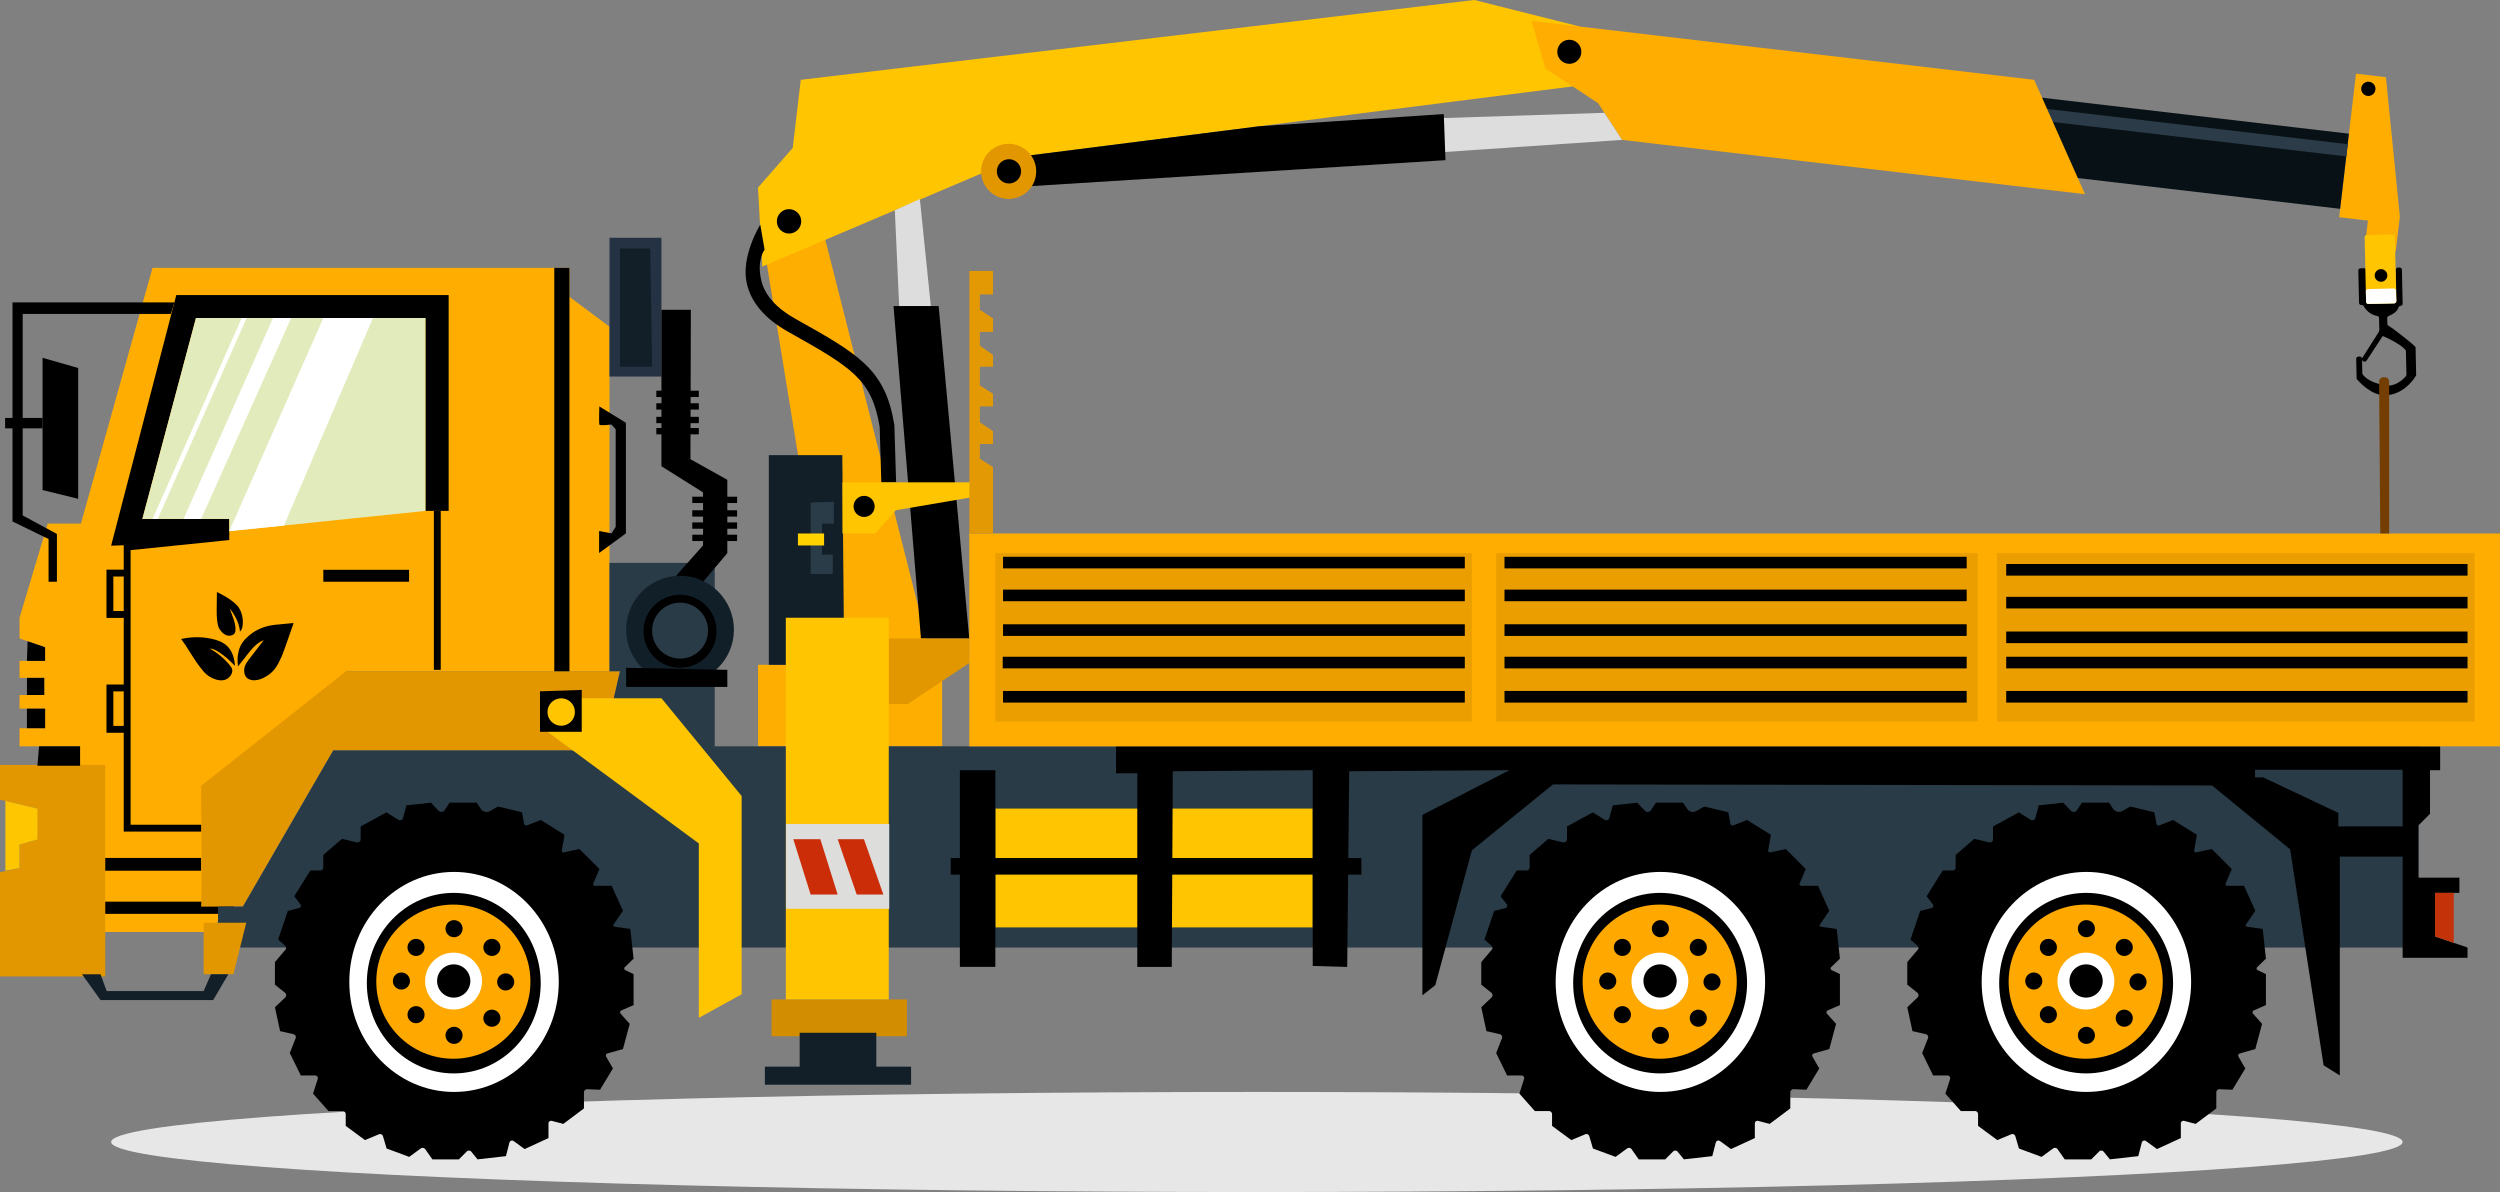 <svg xmlns="http://www.w3.org/2000/svg" xmlns:xlink="http://www.w3.org/1999/xlink" viewBox="0 0 4735.8 2258.1" xmlns:v="https://vecta.io/nano"><rect x="0" y="0" width="4735.8" height="2258.1" fill="#808080" stroke="none"/><style><![CDATA[.h{fill:#fff}.i{fill:none}.j{stroke:#000}.k{stroke-miterlimit:10}.l{fill:#ffc501}.m{fill:#ffad01}.n{fill:#121f28}.o{stroke-width:13}.p{fill:#293b47}.q{fill:#ea9e00}.r{stroke-width:22}.s{fill:#fea800}]]></style><ellipse cx="2380.9" cy="2163.3" rx="2170.4" ry="94.8" fill="#e7e7e7"/><path d="M4538.3 476.3l-58.7-6.9 6-51.5-54.5-6.4 31.9-271.9 56.7 6.6 26.4 264.1z" class="m"/><path d="M1559.2 437.4l196.7 776.4h28.8v200h-348.8v-154.4h163.3l-87.7-398.8-67-410.2z" fill="#fead01"/><circle cx="4486.4" cy="168.3" r="13.5"/><path d="M3471.199 282.782l16.694-142.326 961.716 112.807-16.694 142.326z" fill="#081116"/><path d="M3522.6 188.2l922 108.1 2.8-23.1-935.3-109.8z" fill="#2b3c48"/><path d="M2979 163.7L1934.9 296.4 1444.1 505l-8.2-149.7 65.8-75.1 15.2-129L2792.8 0l199.5 50.2z" class="l"/><path d="M3853.3 151.2l96.4 216.7-877-102.9-45.5-69.7-99.7-65.4-26.3-90.3z" class="m"/><circle cx="2972.8" cy="98.1" r="22.8"/><path d="M3039.2 213.7L2722.9 224l3.6 64.6 346.2-23.6z" fill="#ddd"/><path d="M2735 216.1l3.2 87.3-795.4 49.8 2-58.1 441-56z"/><circle cx="1910.7" cy="324.6" r="52.2" fill="#e29701"/><circle cx="1911.3" cy="324.6" r="23"/><circle cx="1494.7" cy="419.3" r="23.1"/><path d="M1669.5 914.1l28-.8-3.3-108.1c-17.1-105.9-67.1-133.8-187.9-201.5-36-20.2-57.6-44.6-64.2-72.5-9.1-38.7 6.1-57.9 6.3-58.2l-8.2-47.4c-1.2 1.8-37.2 60.7-25.5 111.6 8.3 36.1 34.5 66.7 77.8 91 62 34.7 101.4 57.3 127.6 82.6 25.8 25 38.8 52.5 46.3 97.9l3.1 105.4z"/><path d="M1742.5 376.9l-47.4 21.4 8.2 181.5h60z" fill="#ddd"/><path d="M1778.1 579.8h-85.5l52 629.7h91.5z"/><path d="M1595.6 862.2h-139.2v397.2h142.8z" class="n"/><path d="M1579.6 950.5V992h-22.4v58.7h20.3v36.6h-41.9V951.9z" fill="#2a3c48"/><path d="M1511.5 1010.6h49.6v22.7h-49.6z" fill="#ffd200"/><path d="M1836.1 1209.5h-152.6v124.2h36l116.6-77.8z" fill="#e29600"/><path d="M1461.6 1893.2H1718v69.8h-256.4z" fill="#d28d00"/><path d="M1660 2020.6v-64.2h-145.2v64.2h-65.9v34.2h277v-34.2z" class="n"/><path d="M1154.6 618.8l-75.9-56.5v-54.9H288.9L153.3 991.9h-63L37 1170.2v39.3l48.4 16.6v25.8H37v32.2h46.8v32.4H37v25.9h48.4v37.1H37v34.3h114.7v36.8H70.9v314.9H402l253.6-493.9h499z" class="m"/><path d="M1174.4 1271.6l-34.3 149.9H631.3l-171.2 295.6s-80.8 1.6-79.1 0 0-228.5 0-228.5l274.6-217h518.8zm-975 177.4H0v65.8l70.9 16.9v58.6L37 1600v44.5l-37 7.8v197.5h199.4z" fill="#e29700"/><path d="M10.2 1517.2v132.2l26.8-4.9V1600l33.9-9.7v-58.6z" fill="#fec600"/><path d="M199.4 1625.2h181.5v24.2H199.4zm182 82.9h-182v23.1h243.4v-13.8H381z"/><path d="M381 1568.8H240.9v-535.1" class="i j k o"/><path d="M434.3 1023l-193.4 19.8-6.8-9.9-23.6.8L333.9 559h516v408.8h-44V602.4H371.2L269.7 983h164.6z"/><path d="M240.9 1085.6h-32.7v78.4h32.7m0 139.2h-32.7v78.4h32.7" class="i j k o"/><path d="M612.5 1079.4h162.4v22.6H612.5z"/><path d="M828.4 967.8v301.1" class="i j k o"/><path d="M805.9 967.8l-371.6 38.3V983H269.7l101.5-380.6h434.7z" fill="#e2ebbc"/><path d="M1842.5 913.7h-246.6v96.9h62.2l38.7-44 145.7-24.9z" fill="#ffc500"/><circle cx="1636.9" cy="959.3" r="20"/><path d="M1050 507.4h28.7v764.2H1050zm-719.7 65.4H23.7v415l68.3 33.3v80.9h15.8v-90.5L43 976.4V594.7h280.8zM148.1 697.1l-67.5-19.3v250.5l67.5 16.6z"/><path d="M9.7 791.7h70.9v19.7H9.7zm75.7 434.4v25.8H51l1.3-37.1zm-1.6 58v32.5H51c.3 0 0-32.5 0-32.5h32.8zM51 1342.4h34.5v37.1H51z"/><path d="M1154.6 1066.2h199.3v347.6h3227.9v381.1H450l13.2-46.3H413v-31.2h47.1l171.2-295.9h508.8l34.3-149.9h-19.8z" class="p"/><path d="M74 1413.8l-3.1 36.8h80.8v-36.8zm1061.3-643.9s-.9 31.4 0 34.3 23 0 23 0l8 9v184.9l-8 12.3-23.4-4.5v41.7l50.8-37.2V800.9l-50.4-31z"/><path d="M1154.6 450.4h98.4v262.9h-98.4z" fill="#243244"/><path d="M1231.8 470.7h-57.4v224h60.9z" fill="#121f29"/><path d="M1308.7 586.8H1253v296.4l78.8 49.5v100.5l-61.1 68.8 53.1 9.5 54-63.7V908.9l-69.9-39z"/><path d="M1323.8 746.1h-80.5m80.5 23.8h-80.5m80.5 25.7h-80.5m80.5 21.2h-80.5m153 130.1h-84.9m84.9 25.7h-84.9m84.9 23h-84.9m84.9 23.3h-84.9" stroke-width="12" class="i j k"/><circle cx="1288.2" cy="1192.8" r="102.1" fill="#111f29"/><circle cx="1288.2" cy="1195.8" r="69.2"/><circle cx="1288.3" cy="1194.6" r="53" class="p"/><path d="M1377.8 1268.9v32.4h-191.7V1265z"/><path d="M1253 1322.7h-225v56.8l295.8 218.3v330.3l81.1-44.6v-375.6z" class="l"/><path d="M1102 1306.9v79.3h-79.1v-76.6z"/><g class="l"><circle cx="1063.1" cy="1348.8" r="26"/><path d="M1885.5 1531.7h601.2v225.1h-601.2zm-396.9-361.5h195v723h-195z"/></g><path d="M1818.3 1459h67.2v372.6h-67.2zm336.1 372.7v-366.9h-40.3v-51h2508.3v45.2h-19.2v82.6l-22.2 22.3v98.7h77.9v28.8h-46.1v82.6l61.5 20.9v19.5h-122.9v-191.7h-119.1v414.5l-30.7-19.2-63.4-409.1-147.9-121-1248.5-2-153.6 124.9-69.3 255.4-24.4 19.2v-341.8l164.8-84.6-303.5 2-3.8 370.7-65.3-2V1459l-265.1 2-1.9 370.7z"/><path d="M1801 1625.4h777.9v31.4H1801z"/><path d="M1836.1 1010.6h2899.6v403.2H1836.1z" fill="#ffae01"/><path d="M1885.5 1047.8h902.7v319.1h-902.7z" class="q"/><path d="M2774.8 1065.7h-874.7m874.7 62.2h-874.7m874.7 65.7h-874.7m874.7 61.5h-875.3m875.3 64.8h-874.7" class="i j k r"/><path d="M2834.3 1047.8h912.3v319.1h-912.3z" class="q"/><path d="M3725.5 1065.7H2850m875.5 62.2H2850m875.5 65.7H2850m875.5 61.5H2850m875.5 64.8H2850" class="i j k r"/><path d="M3783.1 1047.8h904.6v319.1h-904.6z" class="q"/><path d="M4674.3 1079.4h-873.9m873.9 62.2h-873.9m873.9 65.7h-873.9m873.9 47.8h-873.9m873.9 64.8h-873.9" class="i j k r"/><path d="M1881.1 513.2h-44.8v497.4h44.8V884.8l-24.9-15.7v-28h24.9v-24.3l-24.9-16.8v-30.1h24.9v-23.8l-24.9-16.1v-35.3h24.9v-22.4l-24.9-17.5v-26.2h24.9v-25.4l-24.9-16.4v-29h24.9z" fill="#e39904"/><path d="M4551.3 1565.5h-121.7v-25.6l-142.5-67.3h-15.3v-14.4h279.5z" class="p"/><path d="M4648.2 1691.4v94.6l-35.4-12v-82.6z" fill="#c33209"/><use xlink:href="#B"/><ellipse cx="3952.3" cy="1860.1" rx="198.4" ry="208.4" class="h"/><ellipse cx="3951.8" cy="1862.4" rx="164.7" ry="171"/><circle cx="3951" cy="1859.6" r="146" class="s"/><circle cx="4024" cy="1794.7" r="16.2"/><circle cx="3952.3" cy="1759.2" r="16.2"/><circle cx="3880.3" cy="1794.7" r="16.2"/><circle cx="3852.6" cy="1858.4" r="16.2"/><circle cx="3880.3" cy="1922.1" r="16.2"/><circle cx="3952.3" cy="1961.3" r="16.2"/><circle cx="4024" cy="1928.8" r="16.2"/><circle cx="4050.1" cy="1860.1" r="16.2"/><circle cx="3951.4" cy="1858.5" r="53.9" class="h"/><circle cx="3951.7" cy="1858.3" r="31.5"/><use xlink:href="#B" x="-807"/><ellipse cx="3145.3" cy="1860.1" rx="198.4" ry="208.4" class="h"/><ellipse cx="3144.8" cy="1862.4" rx="164.7" ry="171"/><circle cx="3144" cy="1859.6" r="146" class="s"/><circle cx="3217.1" cy="1794.7" r="16.2"/><circle cx="3145.3" cy="1759.2" r="16.2"/><circle cx="3073.3" cy="1794.7" r="16.2"/><circle cx="3045.6" cy="1858.4" r="16.2"/><circle cx="3073.3" cy="1922.1" r="16.2"/><circle cx="3145.3" cy="1961.3" r="16.2"/><circle cx="3217.1" cy="1928.8" r="16.2"/><circle cx="3243.1" cy="1860.1" r="16.2"/><circle cx="3144.4" cy="1858.5" r="53.9" class="h"/><circle cx="3144.7" cy="1858.3" r="31.5"/><path d="M943.2 1527.8l-14.8 8.5c-6.1 3.5-13.8 1.7-17.7-4.2l-7.7-11.6h-51.3l-9.5 14.3c-2.6 4-8.3 4.4-11.5 1l-14.4-15.2-46.4 4.9-6.4 23.9c-1.1 3.9-5.6 5.7-9 3.5l-22.4-14-48.9 26.7v24.2c0 4-3.7 6.9-7.5 5.9l-27.9-6.7-35.4 30.6v23.7a5.59 5.59 0 0 1-5.6 5.6H588l-30.6 48.9 11.8 15.4c1.9 2.5.6 6.2-2.5 7l-21.5 5.4-18.3 54.1 13.5 12.1c2 1.8 2.2 4.9.5 7l-20.1 23.7v42.8l19 15.2c2.9 2.3 3 6.6.4 9.1l-19.4 18.5 9.8 45.2 25.3 5.8c3.4.8 5.4 4.4 4.1 7.7l-11 28 20.8 42.5H597c3.5 0 5.9 3.4 4.9 6.6l-8.9 27.8 29.3 33H649c3.3 0 5.9 2.7 5.9 5.9v22.2l36.5 26.9 26.4-11c3.1-1.3 6.7.4 7.7 3.7l6.8 23.2 42.8 15.9 21.9-15.9c2.8-2 6.6-1.4 8.6 1.4l13.5 19.3h50.1l15-15c2.4-2.4 6.5-2.2 8.6.4l11.8 14.5 53.8-6.1 6.6-25.6c.9-3.6 5.1-5.1 8.1-2.9l20.7 15.1 45.2-20.8v-27.7a5.06 5.06 0 0 1 6.3-4.9l21.8 5.7 39.1-29.3v-30.3c0-3.5 2.9-6.2 6.3-6.1l24.2 1 24.4-40.3-12.9-22.4c-1.3-2.3-.1-5.2 2.4-6l29.5-8.4 12.8-47.7-17.1-19.1c-1.8-2-1.1-5.3 1.4-6.4l23-10v-58.7l-15.7-7.6c-2.2-1-2.6-3.9-.9-5.6l16.6-16.1-6.1-56.2-30-4.3c-1.9-.3-2.9-2.5-1.8-4.1l17.8-26.1-21.4-47.3h-31.8a3.24 3.24 0 0 1-3-4.5l11.6-27.3-37.9-37.9-29.3 6.3c-2.3.5-4.4-1.5-4-3.9l5.2-29.3-45.2-28.1-25.9 10.2c-2.4 1-5.1-.5-5.6-3.1l-4-21.7-45.6-10.9z"/><ellipse cx="860.1" cy="1860.1" rx="198.4" ry="208.4" class="h"/><ellipse cx="859.6" cy="1862.4" rx="164.7" ry="171"/><circle cx="858.8" cy="1859.6" r="146" class="s"/><circle cx="931.8" cy="1794.7" r="16.2"/><circle cx="860.1" cy="1759.2" r="16.2"/><circle cx="788.1" cy="1794.7" r="16.2"/><circle cx="760.4" cy="1858.4" r="16.2"/><circle cx="788.1" cy="1922.1" r="16.2"/><circle cx="860.1" cy="1961.3" r="16.2"/><circle cx="931.8" cy="1928.8" r="16.2"/><circle cx="957.9" cy="1860.1" r="16.2"/><circle cx="859.2" cy="1858.5" r="53.9" class="h"/><circle cx="859.5" cy="1858.3" r="31.5"/><path d="M466.5 1747.9h-80.7v97.7h56.3z" fill="#e29700"/><path d="M190.4 1845.6l11.7 31.8h183.7l13.8-31.8h32.9l-28.6 48.8H190.4l-35-48.8z" class="n"/><path d="M1489 1560.8h195.5v160.7H1489z" fill="#dddddc"/><path d="M1636.6 1589.7h-49.8l36.1 104.9h50.5zm-82.6 0h-51.2l32.8 104.9h51.2z" fill="#cc2d09"/><path d="M706.5 602.4L537.8 995.6l-103.5 10.5 178.2-403.7zM381 983h-33.3l169.5-380.6h34.4zm86.2-380.6L298.8 983H289l168.9-380.6z" class="h"/><path d="M4478.4 508.1l-7 .2c-2.3.1-4 1.9-4 4.2l1.4 61.3c.1 2.3 1.9 4 4.2 4h1c1.5 0 2.9.8 3.6 2.1 2.6 4.8 10.4 16 25.7 18.7 1.9.3 3.3 2 3.4 3.9l.7 29.2c0 1.9 1.3 3.5 3.2 3.9 6.2 1.4 38.4 16.7 46.3 27.6.5.7.7 1.5.7 2.3l1 44.2c0 1-.3 1.9-.9 2.7-4.4 5.3-23.4 25.6-49.6 15.3-.2-.1-.4-.1-.6-.2-2.5-.6-22.6-5.6-31.8-18.3-.5-.7-.7-1.4-.7-2.2l-.6-27.6c-.1-2.3-1.9-4-4.2-4l-2.8.1c-2.3.1-4 1.9-4 4.2l.8 36.6c0 .9.4 1.8 1 2.5 4.9 5.8 28.2 31.6 55.3 29.9 29.6-1.8 48.9-24.8 55.9-36.8.4-.7.6-1.4.6-2.2l-1.1-50.9c0-1-.4-2-1.1-2.7-4.4-4.6-39-32.5-50.3-39.1-1.2-.7-2-2-2.1-3.4l-.2-11.1c0-1.7 1-3.3 2.6-3.9 5.1-2 16-7.1 18.8-16.2.5-1.7 2-2.9 3.8-3h0c2.3-.1 4-1.9 4-4.2l-1.4-64.4c-.1-2.3-1.9-4-4.2-4l-3.4.1c-2.3.1-4 1.9-4 4.2l1.3 59.5c.1 2.3-1.7 4.1-4 4.2l-49 1.1c-2.3.1-4.2-1.8-4.2-4.1l.3-59.3c-.3-2.6-2.1-4.5-4.4-4.4z"/><path d="M4486.3 575.6l49.1-1.1c2.3-.1 4-1.9 4-4.2l-2.7-122.3c-.1-2.3-1.9-4-4.2-4l-49.1 1.1c-2.3.1-4 1.9-4 4.2l2.7 122.3c.1 2.3 2 4.1 4.2 4z" class="l"/><circle cx="4510.4" cy="521.8" r="12"/><path d="M4485.7 547.6l48.8-1.1c2.3-.1 4.1 1.7 4.2 4l.4 19.9c.1 2.3-1.7 4.1-4 4.2l-48.8 1.1c-2.3.1-4.1-1.7-4.2-4l-.4-19.9c-.1-2.3 1.7-4.2 4-4.2z" class="h"/><path d="M4510.4 622.1l-36.2 57.1v1.1c.1 4.8 6.4 6.6 9 2.6l33-50.3-5.8-10.5z"/><path d="M4509,1010.6l-2.2-287.5c0-4.7,3.7-8.5,8.4-8.5h2.2c4.7,0,8.4,3.8,8.4,8.4v287.5" fill="#733e00"/><path d="M392.8 1278.9c12.7 9.5 33.6 16.2 44.2.6 1.2-1.7 2-3.6 2.6-5.5.4-1.7.6-3.5.3-5.3-.6-3.5-2.9-6.5-5.2-9.2-10.4-12.6-23.2-23.1-37.5-31 6.2.3 12 3.2 17 6.5 11.5 7.2 21.5 16.6 30.9 26.4-.9-13.6-4.6-27.6-14.3-37.1-8.1-8.1-19.3-12-30.6-14.4-18.8-3.9-38.4-3.8-57 .6l8.7 12.4s1.6 2.9 15.4 24.2c7.9 12.3 14.4 20.3 18.5 25.1.2.1 4.3 4.6 7 6.7zm23.4-86.7c13.3 19.5 26.3 9.5 26.3 9.5 8.5-5.8-.4-30-.4-30l-6.8-18.8c18.9 22.8 19.2 43.6 19.2 43.6 1-1.2 1.9-2 2.5-3 2.7-4 3-12.4 3-12.4.9-24.7-12.3-35.5-12.3-35.5-11.8-12.6-36.8-24.1-36.8-24.1l-.4 31.5c-.4 16.7 1.2 26.6 2.6 32.2-.1-.2 1.2 4.4 3.1 7zm140-12l-34.5 3.3c-15.6 1.6-30.9 6.5-43.7 15.6-8.7 6.1-18.2 15.2-22.5 24.7-2.5 5.3-3.9 11.1-4.9 16.9-1.3 7.4.1 21.9.1 21.9l23.1-29.3c7.1-8.7 15.6-16.9 25.8-20.5l-28.4 36.8c-2.9 3.9-6.2 9.1-7.4 12.4-1.4 4.6-2 10.8 0 16 2.5 6.4 6.6 8.9 12.6 10.2 3.9.9 8.1.4 12-.3 6.2-1.2 12.4-4.5 17.8-7.8 13.7-8.5 20.1-20.5 26.4-34.6.1.2 1.8-1.9 23.6-65.3z"/><defs ><path id="B" d="M4035.4 1527.8l-14.8 8.5c-6.1 3.5-13.8 1.7-17.7-4.2l-7.7-11.6h-51.3l-9.5 14.3c-2.6 4-8.3 4.4-11.5 1l-14.4-15.2-46.4 4.9-6.4 23.9c-1.1 3.9-5.6 5.7-9 3.5l-22.4-14-48.9 26.7v24.2c0 4-3.7 6.9-7.5 5.9l-27.9-6.7-35.4 30.6v23.7a5.59 5.59 0 0 1-5.6 5.6h-18.8l-30.6 48.9 11.8 15.4c1.9 2.5.6 6.2-2.5 7l-21.5 5.4-18.3 54.1 13.5 12.1c2 1.8 2.2 4.9.5 7l-20.1 23.7v42.8l19 15.2c2.9 2.3 3 6.6.4 9.1l-19.4 18.5 9.8 45.2 25.3 5.8c3.4.8 5.4 4.4 4.1 7.7l-11 28 20.8 42.5h27.2c3.5 0 5.9 3.4 4.9 6.6l-8.9 27.8 29.3 33h26.7c3.3 0 5.9 2.7 5.9 5.9v22.2l36.5 26.9 26.4-11c3.1-1.3 6.7.4 7.7 3.7l6.8 23.2 42.8 15.9 21.9-15.9c2.8-2 6.6-1.4 8.6 1.4l13.5 19.3h50.1l15-15c2.4-2.4 6.5-2.2 8.6.4l11.8 14.5 53.8-6.1 6.6-25.6c.9-3.6 5.1-5.1 8.1-2.9l20.7 15.1 45.2-20.8v-27.7a5.06 5.06 0 0 1 6.3-4.9l21.8 5.7 39.1-29.3v-30.3c0-3.5 2.9-6.2 6.3-6.1l24.2 1 24.4-40.3-12.9-22.4c-1.3-2.3-.1-5.2 2.4-6l29.5-8.4 12.8-47.7-17.1-19.1c-1.8-2-1.1-5.3 1.4-6.4l23-10v-58.7l-15.7-7.6c-2.2-1-2.6-3.9-.9-5.6l16.6-16.1-6.1-56.2-30-4.3c-1.9-.3-2.9-2.5-1.8-4.1l17.8-26.1-21.4-47.3h-31.8a3.24 3.24 0 0 1-3-4.5l11.6-27.3-37.9-37.9-29.3 6.3c-2.3.5-4.4-1.5-4-3.9l5.2-29.3-45.2-28.1-25.9 10.2c-2.4 1-5.1-.5-5.6-3.1l-4-21.7-45.6-10.9z"/></defs></svg>